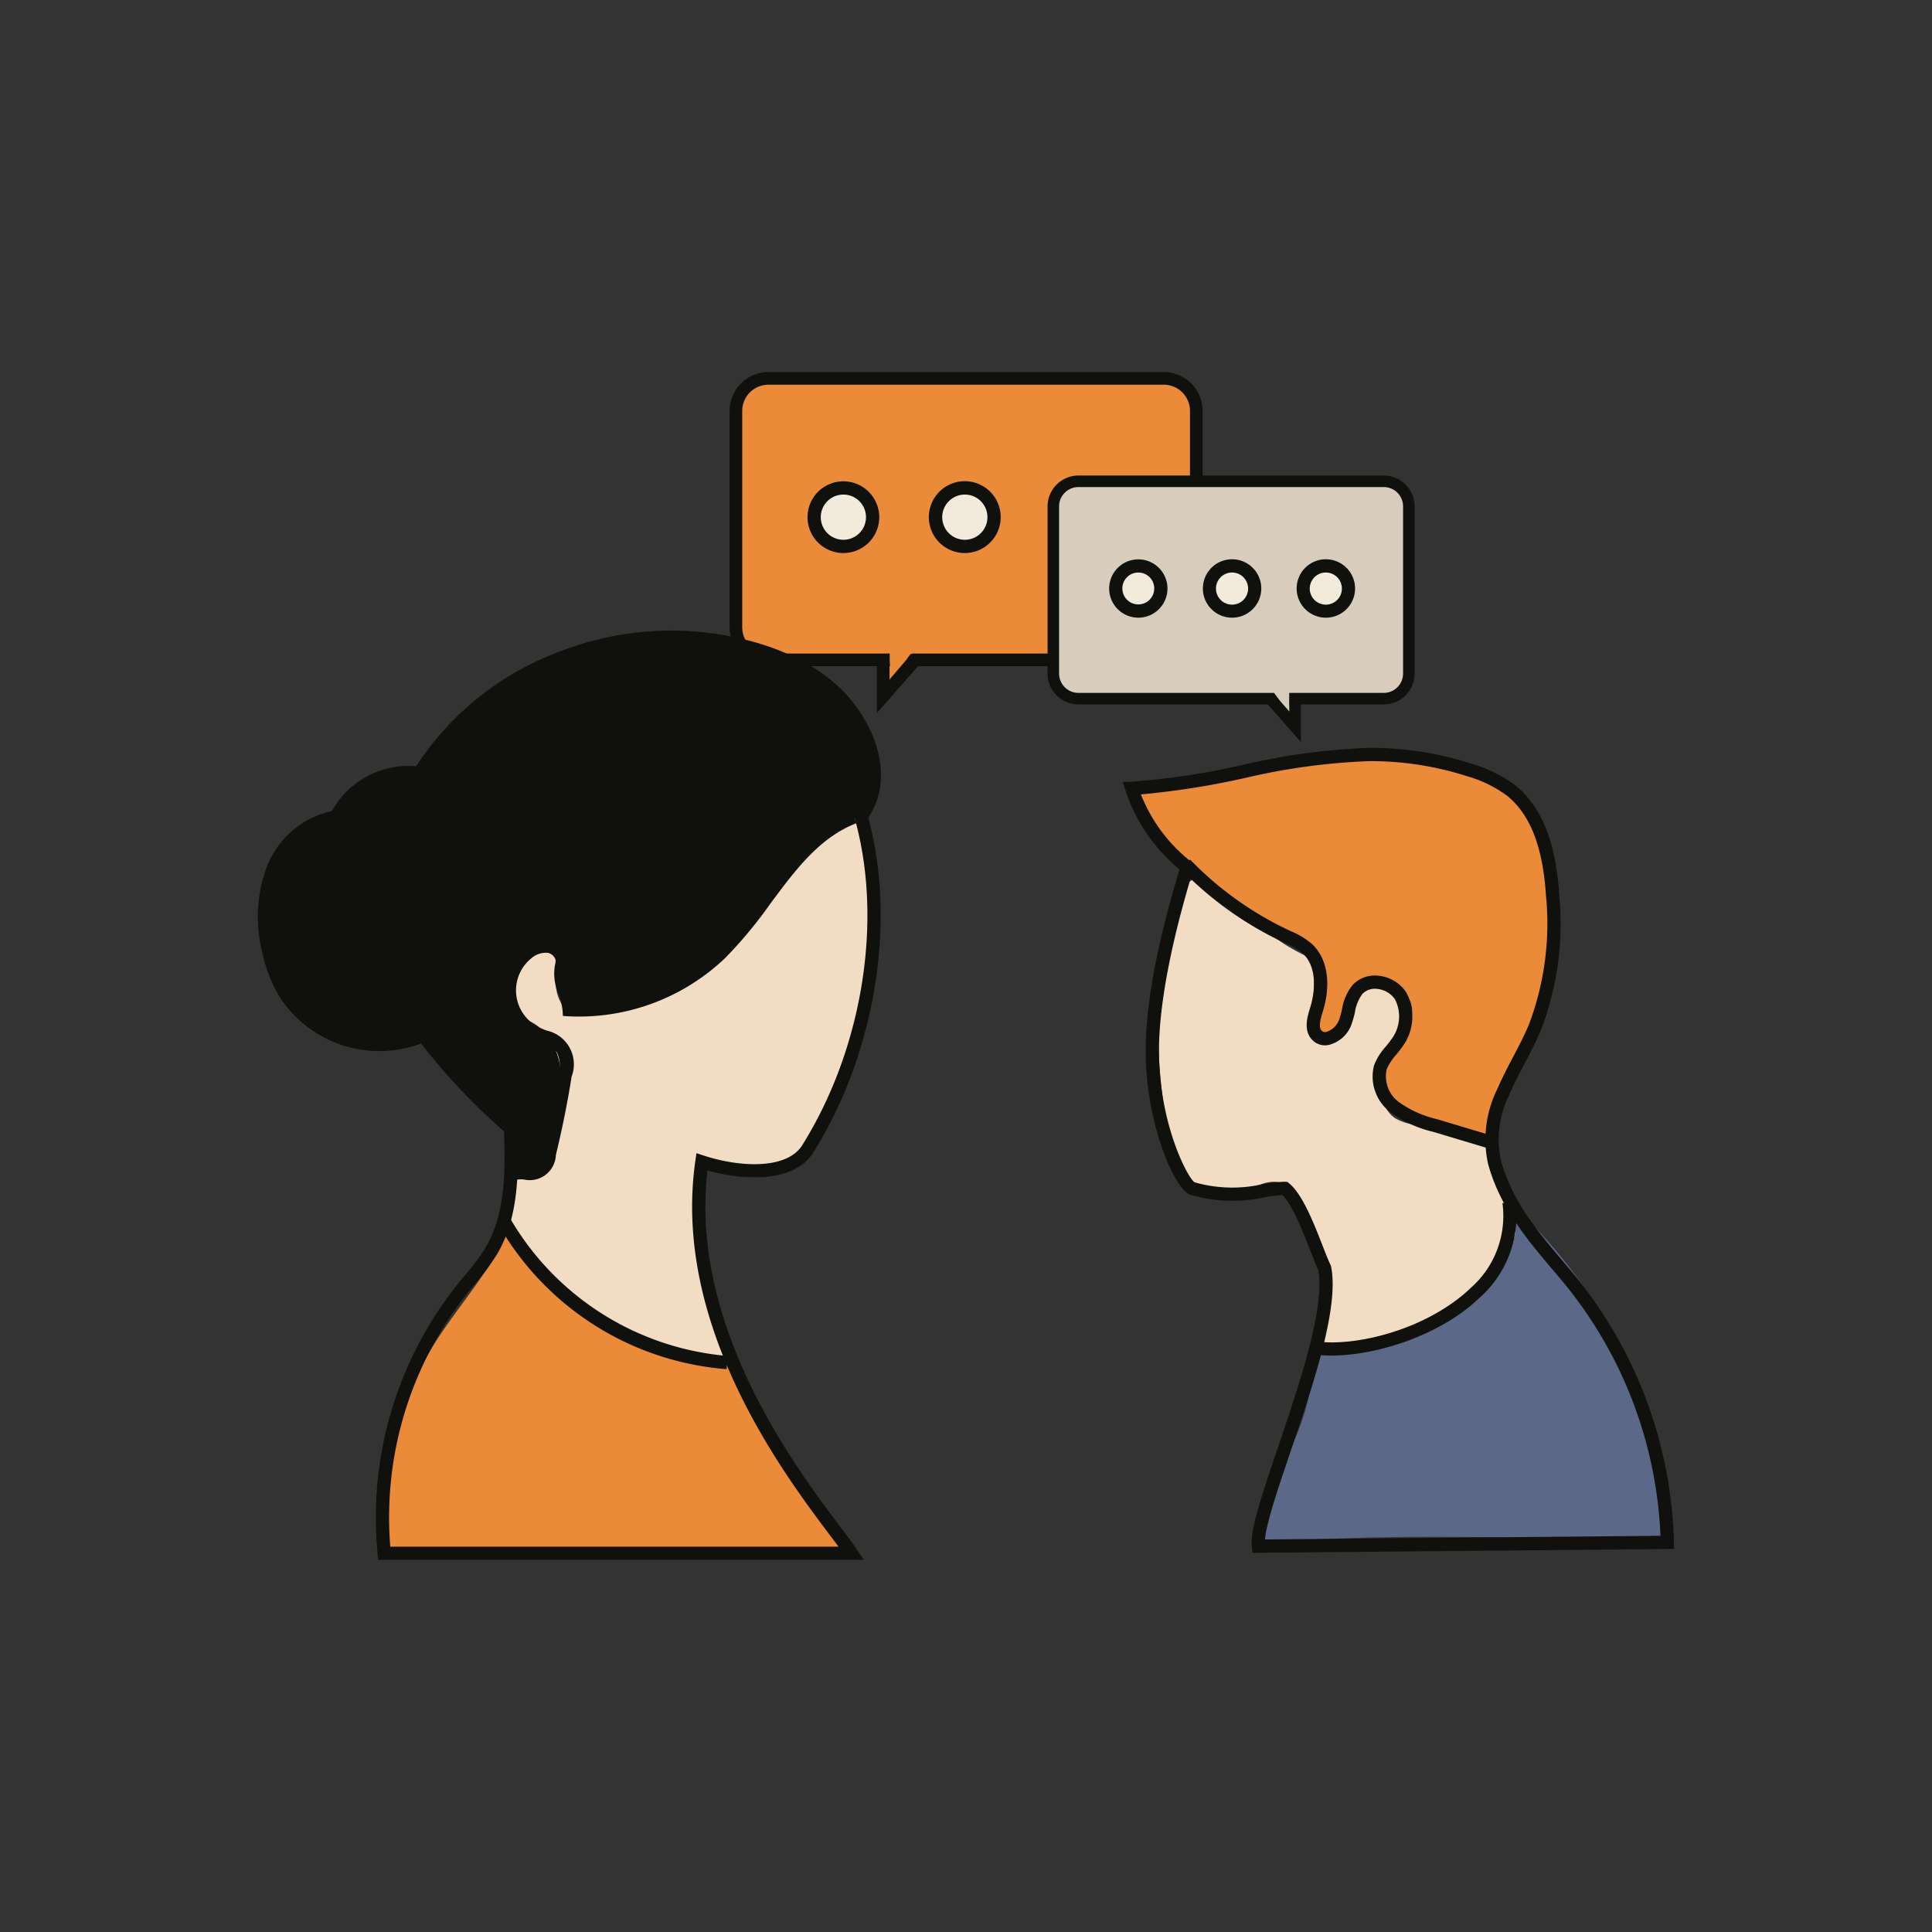 <?xml version="1.0" encoding="UTF-8"?> <svg xmlns="http://www.w3.org/2000/svg" viewBox="0 0 187.144 187.144"><rect x="0" y="0" width="187.144" height="187.144" fill="#333333" stroke="none"/> <title>Монтажная область 56 копия 41</title> <g id="af6538c0-ef2f-48aa-bf69-6a1997f1df76" data-name="Слой 3"> <rect x="71.285" y="36.613" width="44.558" height="27.493" rx="3.057" transform="translate(187.128 100.719) rotate(-180)" style="fill:#eb8b39"></rect> <circle cx="105.223" cy="50.097" r="2.832" style="fill:#f2ebdb"></circle> <circle cx="93.459" cy="50.097" r="2.832" style="fill:#f2ebdb"></circle> <circle cx="81.695" cy="50.097" r="2.832" style="fill:#f2ebdb"></circle> <polygon points="90.246 61.736 85.802 67.519 85.506 62.21 90.246 61.736" style="fill:#eb8b39"></polygon> <path d="M84.941,69.065V64.531H74.433a3.764,3.764,0,0,1-3.76-3.759V39.8a3.764,3.764,0,0,1,3.76-3.759h38.301a3.764,3.764,0,0,1,3.759,3.759V60.771a3.764,3.764,0,0,1-3.759,3.759H88.928Zm1.224-4.535v1.289l1.611-1.886c.081-.109.158-.222.235-.334l.192-.237.212-.056h24.318a2.538,2.538,0,0,0,2.535-2.535V39.8a2.538,2.538,0,0,0-2.535-2.535H74.433a2.538,2.538,0,0,0-2.536,2.535V60.771a2.538,2.538,0,0,0,2.536,2.535H86.18l.001.374c0.0.152.002.304.01.457l.02.394Z" style="fill:#10110c"></path> <path d="M105.215,53.571a3.475,3.475,0,0,1-3.431-2.98h0a3.474,3.474,0,1,1,3.932,2.945A3.553,3.553,0,0,1,105.215,53.571Zm.012-5.665a2.245,2.245,0,0,0-.316.023,2.189,2.189,0,0,0-1.856,2.479v.001a2.19,2.19,0,1,0,2.172-2.502Z" style="fill:#10110c"></path> <path d="M93.451,53.571a3.48,3.48,0,1,1,.501-.036A3.555,3.555,0,0,1,93.451,53.571Zm.008-5.665a2.206,2.206,0,0,0-.312.023,2.191,2.191,0,0,0-1.856,2.479h0a2.19,2.19,0,1,0,2.168-2.502Z" style="fill:#10110c"></path> <path d="M81.687,53.571a3.476,3.476,0,0,1-3.431-2.98h0a3.474,3.474,0,1,1,3.932,2.945A3.553,3.553,0,0,1,81.687,53.571Zm.009-5.665a2.208,2.208,0,0,0-.313.023,2.189,2.189,0,0,0-1.856,2.479h0a2.19,2.19,0,1,0,2.169-2.502Z" style="fill:#10110c"></path> <rect x="102.061" y="46.59" width="34.408" height="21.23" rx="1.85" style="fill:#d8cdbc"></rect> <circle cx="110.262" cy="57.003" r="2.187" style="fill:#f2ebdb"></circle> <circle cx="119.346" cy="57.003" r="2.187" style="fill:#f2ebdb"></circle> <circle cx="128.43" cy="57.003" r="2.187" style="fill:#f2ebdb"></circle> <polygon points="121.827 65.991 125.259 70.456 125.488 66.357 121.827 65.991" style="fill:#d8cdbc"></polygon> <path d="M126.009,71.876l-3.203-3.642H104.463a2.992,2.992,0,0,1-2.989-2.988V49.052a2.992,2.992,0,0,1,2.989-2.989h29.576a2.992,2.992,0,0,1,2.988,2.989V65.246a2.991,2.991,0,0,1-2.988,2.988h-8.03Zm-2.013-3.979.897,1.021-.02-1.077c.005-.117.007-.233.007-.35l.001-.374h9.156a1.874,1.874,0,0,0,1.873-1.872V49.052a1.874,1.874,0,0,0-1.873-1.873H104.463a1.874,1.874,0,0,0-1.873,1.873V65.246a1.874,1.874,0,0,0,1.873,1.872h18.947Z" style="fill:#10110c"></path> <path d="M110.267,59.832a2.876,2.876,0,0,1-.407-.029,2.824,2.824,0,1,1,.407.029Zm-.008-4.375a1.545,1.545,0,1,0,1.532,1.765v-.001a1.543,1.543,0,0,0-1.31-1.748A1.569,1.569,0,0,0,110.259,55.457Z" style="fill:#10110c"></path> <path d="M119.347,59.832a2.829,2.829,0,1,1,2.799-2.427A2.828,2.828,0,0,1,119.347,59.832Zm-.004-4.375a1.556,1.556,0,1,0,.222.016A1.569,1.569,0,0,0,119.343,55.457Z" style="fill:#10110c"></path> <path d="M128.431,59.832a2.829,2.829,0,1,1,2.799-2.427A2.828,2.828,0,0,1,128.431,59.832Zm-.004-4.375a1.556,1.556,0,1,0,.222.016A1.569,1.569,0,0,0,128.427,55.457Z" style="fill:#10110c"></path> <path d="M133.529,103.995a3.16,3.16,0,0,0,1.107,3.062,9.301,9.301,0,0,0,3.018,1.588l4.402,1.662a1.866,1.866,0,0,0,1.197.167c.707-.225.868-1.123,1.039-1.845.482-2.038,1.927-3.686,2.956-5.51a24.99,24.99,0,0,0,2.455-7.515,30.649,30.649,0,0,0,.624-10.602,13.33,13.33,0,0,0-5.171-9.005,16.219,16.219,0,0,0-5.839-2.278,33.289,33.289,0,0,0-9.745-.717,58.675,58.675,0,0,0-5.853.872l-13.779,2.53a22.884,22.884,0,0,0,6.338,9.149,38.733,38.733,0,0,0,8.198,5.175,7.075,7.075,0,0,1,2.52,1.758c1.354,1.732.769,4.218.188,6.338a1.787,1.787,0,0,0-.044,1.189c.363.809,1.63.615,2.261-.007,1.754-1.728,2.357-7.465,6.031-4.461C139.066,98.519,134.307,101.201,133.529,103.995Z" style="fill:#eb8b39"></path> <path d="M161.568,149.053c-.063.38-.571.454-.956.435-12.833-.625-25.733-.996-38.546-.035-.444-3.604,1.949-6.851,3.407-10.176a20.813,20.813,0,0,0,1.746-8.115c2.915-1.148,6.242-1.085,9.027-2.52,3.646-1.879,5.592-5.878,7.291-9.611a4.615,4.615,0,0,1,1.015-1.599,1.574,1.574,0,0,1,1.759-.312.968.968,0,0,1,.138,1.576c.205-.426.5-.748.706-1.174a6.715,6.715,0,0,1,1.488,1.301,50.258,50.258,0,0,1,9.469,14.113,34.929,34.929,0,0,1,2.943,16.649C160.924,149.18,161.701,149.457,161.568,149.053Z" style="fill:#5b6888"></path> <path d="M146.437,117.137q-1.077-3.531-2.154-7.061-3.519-.555-7.039-1.11a5.174,5.174,0,0,1-2.097-.647c-1.433-.952-1.553-3.048-1.044-4.692s1.48-3.147,1.729-4.849c.249-1.702-.618-3.79-2.325-3.998-1.97-.24-3.244,2.012-3.759,3.928-.257.956-.98,2.198-1.875,1.776a1.519,1.519,0,0,1-.67-1.293c-.223-2.164.49-4.481-.264-6.478a1.384,1.384,0,0,1-.395-.093,19.435,19.435,0,0,1-4.353-2.821,10.065,10.065,0,0,1-5.002-4.633A2.564,2.564,0,0,0,115.994,85.064c-1.993.402-2.456,3.657-2.794,5.25a47.837,47.837,0,0,0-.002,19.378,11.088,11.088,0,0,0,1.572,4.24,4.432,4.432,0,0,0,3.845,2.029c2.051-.191,4.07-2.219,5.86-1.202a3.595,3.595,0,0,1,1.083,1.094,16.502,16.502,0,0,1,2.186,14.562,23.732,23.732,0,0,0,17.856-8.688,4.869,4.869,0,0,0,1.186-2.261A5.427,5.427,0,0,0,146.437,117.137Z" style="fill:#f2ddc4"></path> <path d="M49.542,113.959a2.204,2.204,0,0,0,2.852-.564,6.415,6.415,0,0,0,1.153-2.952l.933-4.484c.333-1.603.61-3.458-.436-4.718-.78-.939-2.087-1.259-3-2.069-1.653-1.466-1.565-4.17-.526-6.12.448-.841,1.337-1.701,2.225-1.357a1.96,1.96,0,0,1,.838.764,7.496,7.496,0,0,1,1.323,3.787,3.022,3.022,0,0,0,.372,1.677c.618.817,1.884.583,2.855.255,5.07-1.717,10.18-3.908,13.837-7.817,3.185-3.404,5.224-8.051,9.303-10.307a6.284,6.284,0,0,0,2.07-1.413,4.042,4.042,0,0,0,.662-1.573,9.318,9.318,0,0,0-.505-6.226,14.1,14.1,0,0,0-4.598-5.137c-6.105-3.878-13.569-4.535-20.642-3.023A28.277,28.277,0,0,0,40.78,74.608l.193-1.363c.449.413-.034,1.362-.564,1.664a4.137,4.137,0,0,1-1.784.315,6.902,6.902,0,0,0-5.88,4.515c-2.779-.174-5.103,2.237-6.155,4.815a13.411,13.411,0,0,0,3.959,15.131c1.933,1.536,4.608,2.508,6.879,1.541.926-.395,1.907-1.102,2.834-.712a3.227,3.227,0,0,1,1.232,1.312c1.456,2.13,3.783,3.484,5.56,5.355S50.943,111.793,49.542,113.959Z" style="fill:#10110c"></path> <path d="M83.587,80.113a1.07,1.07,0,0,0-.457-.75,1.045,1.045,0,0,0-.843.094,17.344,17.344,0,0,0-4.264,2.681,1.484,1.484,0,0,1-.075.182A41.93,41.93,0,0,1,72.198,89.926c-1.595,1.842-3.042,4.135-5.403,5.05a1.398,1.398,0,0,1-1.042-.006,15.666,15.666,0,0,1-4.633,2.553,8.576,8.576,0,0,1-4.758.308c-.022.014-.042.033-.065.045a1.396,1.396,0,0,1-1.84-.542,3.924,3.924,0,0,1-.529-2.949,1.082,1.082,0,0,1,.496-.718c-.001-.048-.008-.097-.009-.146-.007-.761-.138-1.706-.858-1.953a1.663,1.663,0,0,0-1.282.239,6.998,6.998,0,0,0-3.13,3.522,8.22,8.22,0,0,0,.572,2.541,1.484,1.484,0,0,1,.217.237,5.881,5.881,0,0,0,.421.508c.048.009.097.018.144.029,2.165.475,3.57,2.725,3.789,4.931.004.041.003.082.006.123.457,2.559-.541,5.389-.932,7.857-.001.009-.007.013-.008.021a1.115,1.115,0,0,1-.251,1.165,1.446,1.446,0,0,1-1.002,1.008,1.323,1.323,0,0,1-1.399-.536,1.738,1.738,0,0,1-1.54-.242c-.444,2.458-.862,5.116.252,7.352a11.745,11.745,0,0,0,2.911,3.342c3.758,3.346,7.782,6.825,12.731,7.736,1.754.323,3.431-.074,5.161.358a41.737,41.737,0,0,1-1.869-19.474c2.838.869,6.064,1.703,8.642.232a9.673,9.673,0,0,0,3.471-4.189A39.977,39.977,0,0,0,83.587,80.113Z" style="fill:#f2ddc4"></path> <path d="M36.911,150.412a34.398,34.398,0,0,1,5.219-20.326c2.435-3.852,5.663-7.256,7.351-11.489a25.514,25.514,0,0,0,20.011,13.592,1.336,1.336,0,0,1,.778.237c.208.182.243.576-.003.703s-.524-.336-.265-.431a.534.534,0,0,1,.727-.443,1.61,1.61,0,0,1,.634.78,114.815,114.815,0,0,0,11.111,17.672" style="fill:#eb8b39"></path> <path d="M26.864,134.379l.148-.132" style="fill:#10110c"></path> <path d="M83.668,151.104H36.64l-.059-.577a36.185,36.185,0,0,1,7.728-26.108c.231-.288.467-.573.704-.858a20.995,20.995,0,0,0,2.067-2.788c1.948-3.35,1.859-7.656,1.742-11.181a61.474,61.474,0,0,1-8.033-8.508,11.545,11.545,0,0,1-13.651-4.424,14.035,14.035,0,0,1-1.743-4.452,13.886,13.886,0,0,1,.514-8.408A8.774,8.774,0,0,1,32.153,78.562a8.472,8.472,0,0,1,8.158-4.338A28.304,28.304,0,0,1,54.462,63.023a29.667,29.667,0,0,1,18.856-.758c4.372,1.283,7.745,3.485,9.756,6.369,2.597,3.727,2.974,7.654,1.035,10.576,2.743,10.149.674,22.828-5.307,32.397-1.953,3.124-7.066,2.664-10.272,1.775-1.767,15.113,8.532,28.774,12.97,34.662.662.879,1.186,1.574,1.509,2.063ZM37.805,149.82H81.227c-.222-.3-.475-.634-.753-1.003-4.607-6.112-15.396-20.424-13.12-36.358l.108-.756.726.237c3.556,1.162,8.051,1.34,9.524-1.014,5.855-9.368,7.849-21.796,5.078-31.662l-.084-.3.182-.251c2.6-3.579.258-7.728-.869-9.345-2.327-3.338-6.214-5.036-9.065-5.872a28.379,28.379,0,0,0-18.036.724A26.995,26.995,0,0,0,41.185,75.245l-.22.355-.414-.058a7.202,7.202,0,0,0-7.419,3.903l-.155.296-.332.043a7.395,7.395,0,0,0-5.558,4.524,12.63,12.63,0,0,0-.441,7.62,12.829,12.829,0,0,0,1.579,4.052,10.174,10.174,0,0,0,12.477,3.739l.456-.216.318.392a61.031,61.031,0,0,0,8.387,8.893l.223.184.009.29c.126,3.741.282,8.396-1.906,12.157a22.245,22.245,0,0,1-2.188,2.962c-.232.279-.464.56-.691.842A34.907,34.907,0,0,0,37.805,149.82Z" style="fill:#10110c"></path> <path d="M70.383,132.625A27.968,27.968,0,0,1,48.359,118.758l1.114-.637a27.035,27.035,0,0,0,21.002,13.224Z" style="fill:#10110c"></path> <path d="M49.695,114.371l-.6-1.134a3.296,3.296,0,0,1,1.752-.256,2.106,2.106,0,0,0,1.11-.124,2.107,2.107,0,0,0,.641-1.291c.602-2.454,1.107-4.967,1.503-7.47a3.121,3.121,0,0,0-.161-2.172,3.184,3.184,0,0,0-1.493-.912c-.286-.115-.572-.23-.841-.365a5.274,5.274,0,0,1-1.017-8.756,3.33,3.33,0,0,1,2.767-.845,2.297,2.297,0,0,1,1.484,1.092,1.853,1.853,0,0,1,.185,1.513,3.885,3.885,0,0,0,.305,2.245,11.607,11.607,0,0,1,.362,1.292,19.191,19.191,0,0,0,13.678-5.326,41.64,41.64,0,0,0,4.224-5.097c2.452-3.297,4.988-6.706,8.904-8.224l.464,1.197C79.389,81.12,77.074,84.233,74.623,87.529a42.581,42.581,0,0,1-4.362,5.253,20.509,20.509,0,0,1-15.167,5.664l-.565-.031L54.49,97.851a6.963,6.963,0,0,0-.382-1.562,4.833,4.833,0,0,1-.304-3.037.594.594,0,0,0-.077-.474,1.022,1.022,0,0,0-.639-.478,2.156,2.156,0,0,0-1.676.573,3.991,3.991,0,0,0,.77,6.625c.236.119.489.219.741.32a3.349,3.349,0,0,1,2.445,4.476c-.401,2.539-.914,5.088-1.523,7.576a2.531,2.531,0,0,1-3.055,2.391A2.289,2.289,0,0,0,49.695,114.371Z" style="fill:#10110c"></path> <path d="M121.329,150.415l-.073-.565c-.201-1.574,1.01-5.149,2.543-9.674,2.039-6.017,4.573-13.494,3.896-17.157-.223-.474-.488-1.151-.787-1.914-.728-1.862-1.71-4.378-2.692-5.346a15.006,15.006,0,0,0-1.711.213,14.514,14.514,0,0,1-7.232-.247c-1.393-.464-4.163-6.455-4.289-13.431-.107-5.931,1.776-13.076,3.267-18.081a16.727,16.727,0,0,1-5.235-7.663l-.251-.796.833-.038a70.974,70.974,0,0,0,10.72-1.609,63.432,63.432,0,0,1,12.343-1.666,31.773,31.773,0,0,1,9.829,1.52,13.296,13.296,0,0,1,4.277,2.104c2.547,2.035,3.942,5.506,4.266,10.611a28.871,28.871,0,0,1-1.749,13.061c-.471,1.134-1.046,2.227-1.601,3.283-.511.971-1.04,1.976-1.473,2.991a9.778,9.778,0,0,0-.833,6.374c1.089,3.995,3.638,6.993,6.337,10.168l.364.428A42.6,42.6,0,0,1,162.148,149.386l.016.652Zm3.023-35.941c.042,0,.083.001.125.001l.217.006.169.137c1.298,1.05,2.375,3.806,3.24,6.02.301.77.564,1.446.783,1.899l.052.154c.795,3.971-1.713,11.369-3.924,17.897-1.199,3.537-2.339,6.903-2.484,8.533l38.312-.355a41.308,41.308,0,0,0-9.744-24.954l-.363-.428c-2.794-3.287-5.434-6.391-6.597-10.662a11,11,0,0,1,.892-7.216c.454-1.061.994-2.089,1.516-3.084.542-1.031,1.103-2.097,1.552-3.178A27.623,27.623,0,0,0,149.752,86.758c-.3-4.724-1.538-7.893-3.786-9.69a12.133,12.133,0,0,0-3.867-1.884,30.644,30.644,0,0,0-9.345-1.458h-.089a62.454,62.454,0,0,0-12.092,1.64,78.066,78.066,0,0,1-10.058,1.584,15.552,15.552,0,0,0,4.87,6.528l.346.27-.126.421c-.855,2.844-3.457,11.501-3.337,18.103.124,6.868,2.824,11.879,3.447,12.252a13.261,13.261,0,0,0,6.589.182A13.719,13.719,0,0,1,124.352,114.474Z" style="fill:#10110c"></path> <path d="M128.936,131.309a11.919,11.919,0,0,1-2.019-.159l.219-1.265c4.093.709,11.222-1.174,15.306-5.112a9.283,9.283,0,0,0,3.094-8.235l1.272-.173a10.639,10.639,0,0,1-3.475,9.332C139.578,129.317,133.395,131.309,128.936,131.309Z" style="fill:#10110c"></path> <path d="M144.032,111.2l-5.194-1.56a11.469,11.469,0,0,1-4.16-1.904,4.336,4.336,0,0,1-1.577-4.552,5.932,5.932,0,0,1,1.143-1.824c.182-.223.365-.446.528-.68a3.652,3.652,0,0,0,.36-3.868,2.352,2.352,0,0,0-1.73-1.02,1.694,1.694,0,0,0-1.414.462,3.975,3.975,0,0,0-.745,1.812,10.025,10.025,0,0,1-.362,1.248,3.144,3.144,0,0,1-2.128,1.893,1.718,1.718,0,0,1-1.632-.464c-.908-.912-.472-2.304-.212-3.136.54-1.73.634-4.02-.726-5.258A6.555,6.555,0,0,0,124.508,91.367l-.194-.09a33.91,33.91,0,0,1-9.95-7.117l.922-.892a32.632,32.632,0,0,0,9.574,6.848l.191.089a7.603,7.603,0,0,1,1.993,1.197c1.533,1.397,1.94,3.86,1.087,6.59-.235.752-.437,1.513-.103,1.848a.446.446,0,0,0,.458.113,1.908,1.908,0,0,0,1.196-1.1,8.634,8.634,0,0,0,.311-1.087,4.969,4.969,0,0,1,1.057-2.387,2.965,2.965,0,0,1,2.476-.863,3.627,3.627,0,0,1,2.694,1.619,4.924,4.924,0,0,1-.396,5.28c-.181.26-.384.509-.585.757a4.893,4.893,0,0,0-.922,1.425,3.103,3.103,0,0,0,1.181,3.152,10.339,10.339,0,0,0,3.71,1.662l5.194,1.56Z" style="fill:#10110c"></path> </g> </svg> 